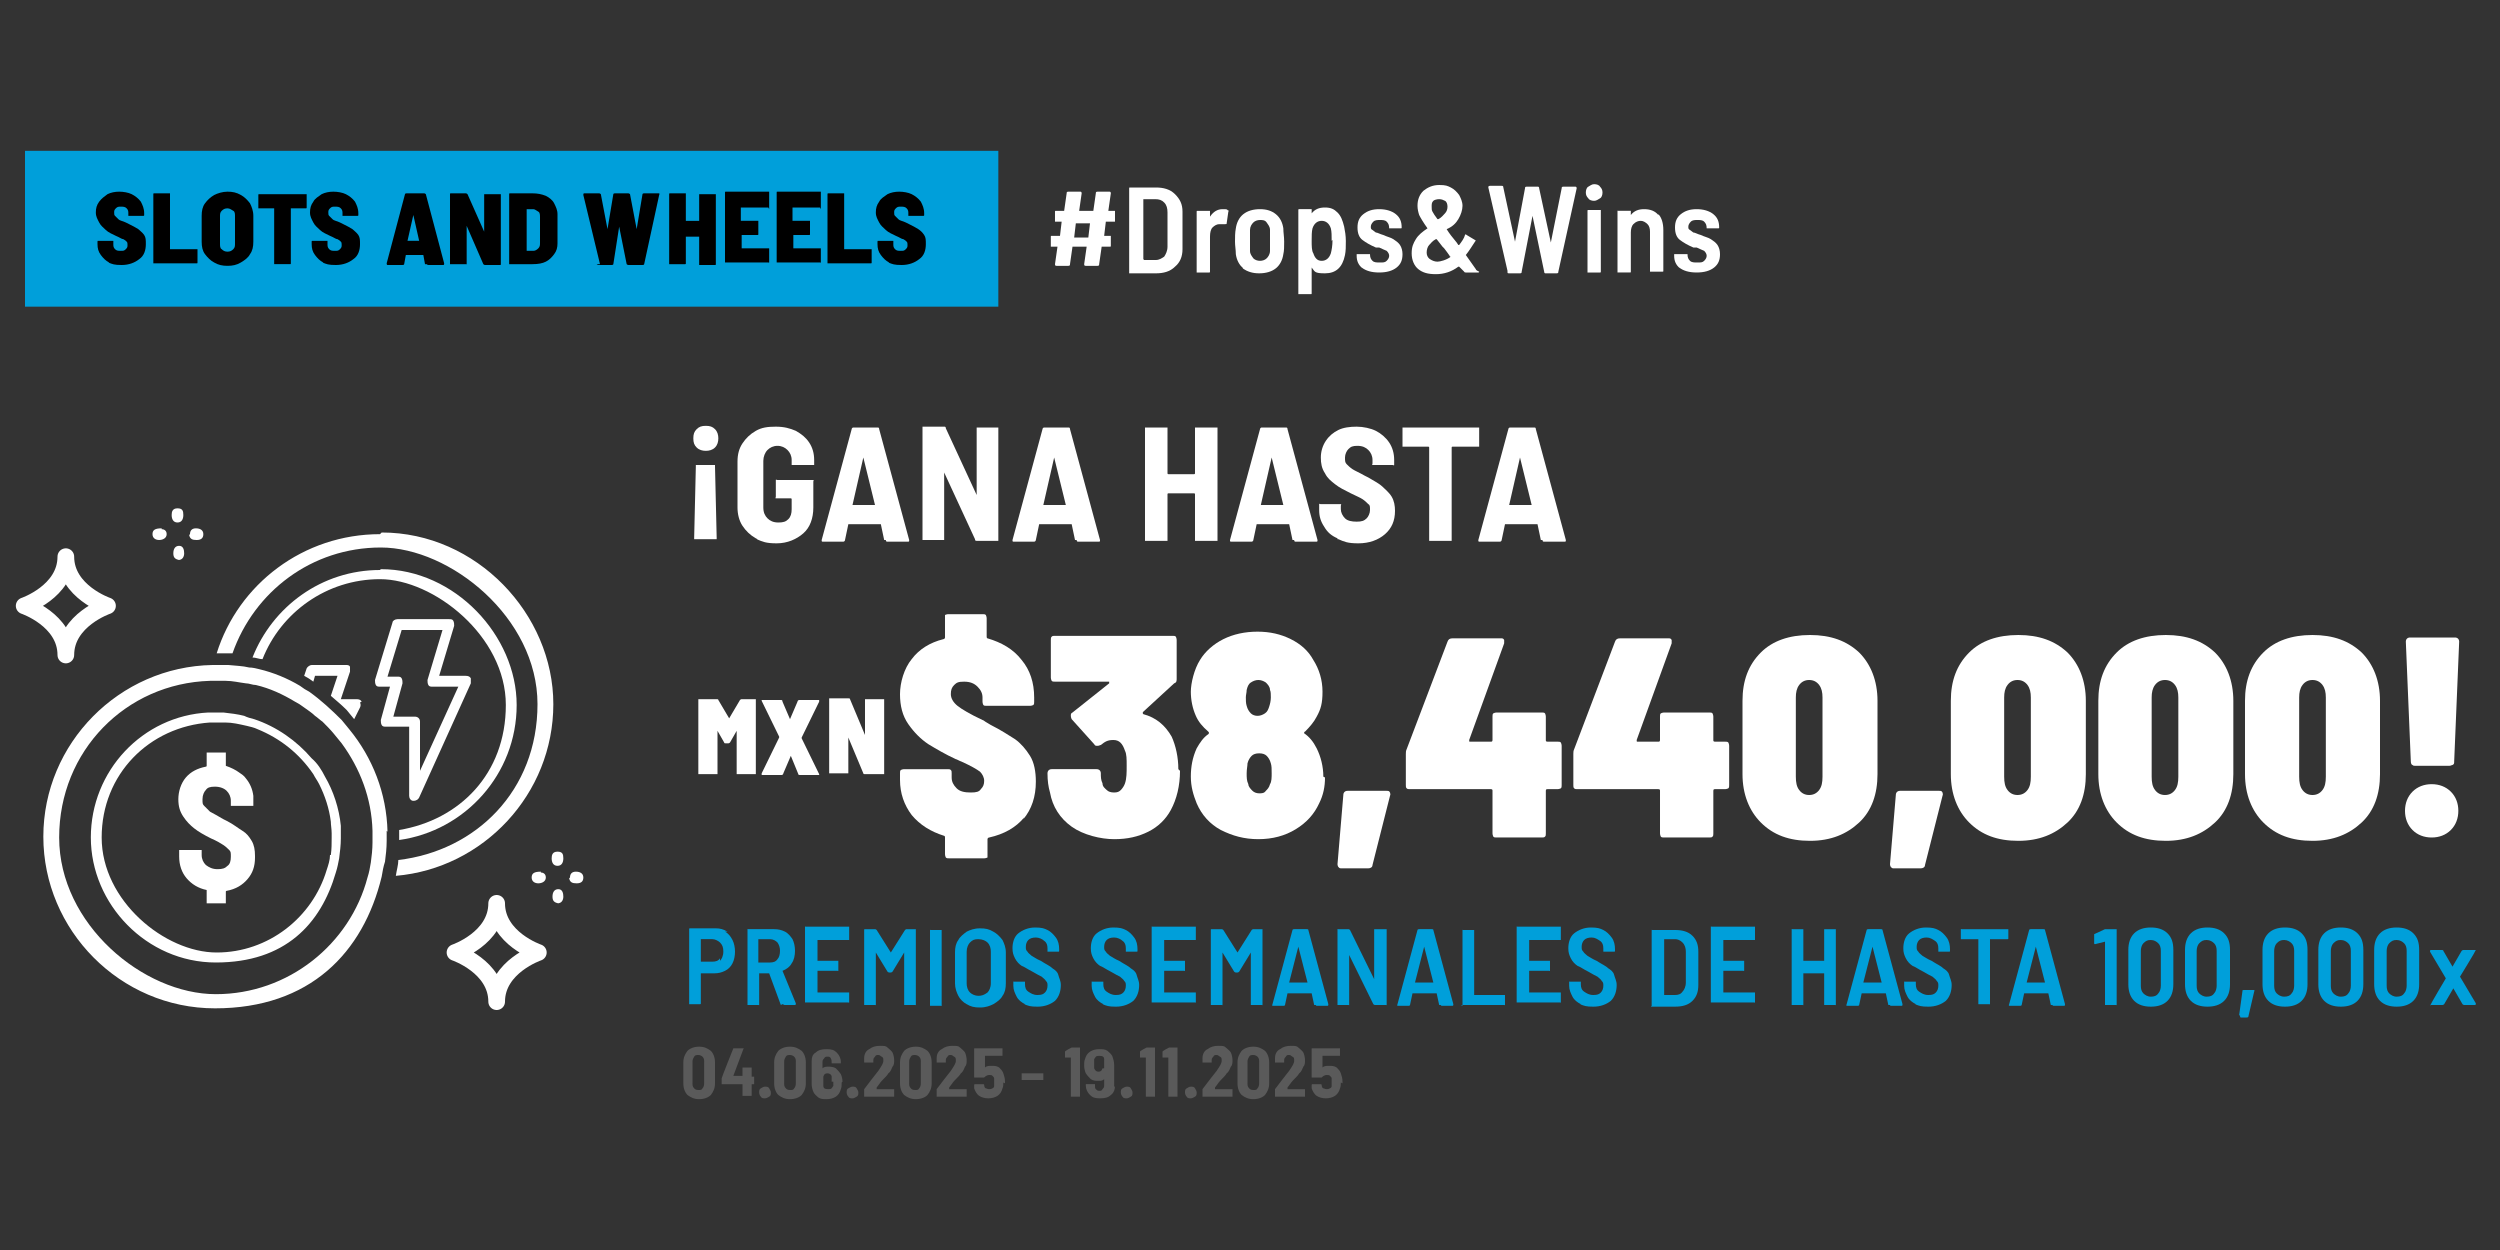 <svg xmlns="http://www.w3.org/2000/svg" id="Layer_1" viewBox="0 0 300 150"><rect x="0" y="0" width="300" height="150" fill="#333333" stroke="none"/><defs><style>      .st0 {        fill: #009fda;      }      .st1 {        fill: #5a5a5a;      }      .st2 {        fill: none;        stroke: #fff;        stroke-linecap: round;        stroke-linejoin: round;        stroke-width: 2px;      }      .st3 {        fill: #fff;      }    </style></defs><rect class="st0" x="3" y="18.1" width="116.8" height="18.7"></rect><g><g><path class="st3" d="M85.8,51.5c.3.3.4.7.4,1.1s-.1.8-.4,1.1-.7.4-1.1.4-.8-.1-1.1-.4-.4-.6-.4-1.1.1-.8.4-1.1.6-.4,1.1-.4.8.1,1.1.4ZM83.7,55.8s.1,0,.2,0h1.7c0,0,.1,0,.2,0,0,0,0,.1,0,.2l.2,8.5c0,0,0,.1,0,.2,0,0-.1,0-.2,0h-2.3c0,0-.1,0-.2,0,0,0,0-.1,0-.2l.2-8.5c0,0,0-.1,0-.2h0Z"></path><path class="st3" d="M90.7,64.6c-.7-.4-1.2-.9-1.6-1.5s-.6-1.4-.6-2.2v-5.5c0-.9.2-1.6.6-2.2.4-.6.9-1.1,1.6-1.5s1.4-.5,2.4-.5,1.7.2,2.4.5c.7.4,1.2.8,1.6,1.4s.6,1.3.6,2.1v.4c0,0,0,.1,0,.2,0,0-.1,0-.2,0h-2.3c0,0-.1,0-.2,0,0,0,0-.1,0-.2v-.4c0-.5-.2-.9-.5-1.2s-.7-.5-1.2-.5-.9.2-1.2.5-.5.8-.5,1.3v5.6c0,.6.2,1,.5,1.3s.7.5,1.3.5.9-.1,1.2-.4.4-.7.4-1.2v-1.2c0,0,0-.1-.1-.1h-1.6c0,0-.1,0-.2,0s0-.1,0-.2v-1.8c0,0,0-.1,0-.2s.1,0,.2,0h4.1c0,0,.1,0,.2,0s0,.1,0,.2v3.1c0,1.3-.4,2.4-1.2,3.1s-1.9,1.2-3.2,1.2-1.7-.2-2.4-.5h.1Z"></path><path class="st3" d="M106.1,64.8l-.4-1.9s0,0-.1,0h-3.7s0,0-.1,0l-.4,1.9c0,.1-.1.2-.2.2h-2.4c-.2,0-.2,0-.2-.2l3.6-13.3c0-.1.1-.2.2-.2h2.9c.1,0,.2,0,.2.2l3.6,13.3h0c0,.2,0,.2-.2.2h-2.4c-.1,0-.2,0-.2-.2h0ZM102.3,60.6h2.7c0,0-1.4-5.7-1.4-5.7h0q0,0,0,0l-1.3,5.7h0q0,0,0,0Z"></path><path class="st3" d="M117.2,51.3s.1,0,.2,0h2.2c0,0,.1,0,.2,0,0,0,0,.1,0,.2v13.2c0,0,0,.1,0,.2,0,0-.1,0-.2,0h-2.4c-.1,0-.2,0-.2-.2l-3.7-8h0c0,0,0,0,0,0v8.1s-.1,0-.2,0h-2.2c0,0-.1,0-.2,0,0,0,0-.1,0-.2v-13.2c0,0,0-.1,0-.2,0,0,.1,0,.2,0h2.4c.1,0,.2,0,.2.2l3.7,8h0c0,0,0,0,0,0v-7.9c0,0,0-.1,0-.2h0Z"></path><path class="st3" d="M129,64.8l-.4-1.9s0,0-.1,0h-3.7s0,0-.1,0l-.4,1.9c0,.1-.1.2-.2.2h-2.4c-.2,0-.2,0-.2-.2l3.6-13.3c0-.1.1-.2.2-.2h2.9c.1,0,.2,0,.2.2l3.6,13.3h0c0,.2,0,.2-.2.2h-2.4c-.1,0-.2,0-.2-.2h0ZM125.2,60.6h2.7c0,0-1.4-5.7-1.4-5.7h0q0,0,0,0l-1.3,5.7h0q0,0,0,0Z"></path><path class="st3" d="M143.4,51.3s.1,0,.2,0h2.3c0,0,.1,0,.2,0,0,0,0,.1,0,.2v13.2c0,0,0,.1,0,.2,0,0-.1,0-.2,0h-2.3c0,0-.1,0-.2,0,0,0,0-.1,0-.2v-5.4c0,0,0-.1-.1-.1h-3.1c0,0-.1,0-.1.1v5.4c0,0,0,.1,0,.2,0,0-.1,0-.2,0h-2.3c0,0-.1,0-.2,0,0,0,0-.1,0-.2v-13.2c0,0,0-.1,0-.2,0,0,.1,0,.2,0h2.3c0,0,.1,0,.2,0,0,0,0,.1,0,.2v5.3c0,0,0,.1.1.1h3.1c0,0,.1,0,.1-.1v-5.3c0,0,0-.1,0-.2Z"></path><path class="st3" d="M155.1,64.8l-.4-1.9s0,0-.1,0h-3.7s0,0-.1,0l-.4,1.9c0,.1-.1.2-.2.2h-2.4c-.2,0-.2,0-.2-.2l3.6-13.3c0-.1.1-.2.2-.2h2.9c.1,0,.2,0,.2.2l3.6,13.3h0c0,.2,0,.2-.2.2h-2.4c-.1,0-.2,0-.2-.2h0ZM151.3,60.6h2.7c0,0-1.4-5.7-1.4-5.7h0q0,0,0,0l-1.3,5.7h0q0,0,0,0Z"></path><path class="st3" d="M160.5,64.6c-.7-.3-1.2-.7-1.6-1.4-.4-.6-.6-1.2-.6-2v-.5c0,0,0-.1,0-.2s.1,0,.2,0h2.2c0,0,.1,0,.2,0s0,.1,0,.2v.4c0,.4.2.8.5,1.1s.8.4,1.4.4.9-.1,1.2-.4c.2-.2.4-.6.4-1s0-.6-.2-.7c-.2-.2-.4-.4-.7-.6-.3-.2-.8-.4-1.4-.7-.8-.4-1.4-.7-1.9-1.1s-.9-.7-1.2-1.3c-.4-.6-.5-1.2-.5-1.9s.2-1.4.6-2c.4-.6.9-1,1.5-1.3.6-.3,1.4-.4,2.2-.4s1.7.2,2.3.5,1.2.8,1.6,1.4c.4.6.6,1.3.6,2.1v.4c0,0,0,.1,0,.2s-.1,0-.2,0h-2.2c0,0-.1,0-.2,0s0-.1,0-.2v-.4c0-.5-.2-.9-.5-1.2s-.7-.5-1.3-.5-.8.1-1.1.4c-.2.2-.4.6-.4,1s0,.6.2.8.4.4.7.6c.3.2.8.4,1.5.8l.4.2c.7.4,1.4.8,1.7,1.1s.8.7,1.1,1.2c.3.5.4,1.1.4,1.7,0,1.2-.4,2.1-1.2,2.8s-1.9,1.1-3.2,1.1-1.7-.2-2.4-.5h-.1Z"></path><path class="st3" d="M177.5,51.3s0,.1,0,.2v1.9c0,0,0,.1,0,.2,0,0-.1,0-.2,0h-3c0,0-.1,0-.1.1v11c0,0,0,.1,0,.2,0,0-.1,0-.2,0h-2.3c0,0-.1,0-.2,0,0,0,0-.1,0-.2v-11c0,0,0-.1-.1-.1h-2.9c0,0-.1,0-.2,0,0,0,0-.1,0-.2v-1.9c0,0,0-.1,0-.2,0,0,.1,0,.2,0h8.8c0,0,.1,0,.2,0h.1Z"></path><path class="st3" d="M184.9,64.8l-.4-1.9s0,0-.1,0h-3.7s0,0-.1,0l-.4,1.9c0,.1-.1.2-.2.2h-2.4c-.2,0-.2,0-.2-.2l3.6-13.3c0-.1.1-.2.2-.2h2.9c.1,0,.2,0,.2.2l3.6,13.3h0c0,.2,0,.2-.2.2h-2.4c-.1,0-.2,0-.2-.2h0ZM181.1,60.6h2.7c0,0-1.4-5.7-1.4-5.7h0q0,0,0,0l-1.3,5.7h0Z"></path></g><g><path class="st0" d="M87,111.8c.4.2.7.6.9,1,.2.4.3.9.3,1.4s-.1,1-.3,1.4c-.2.4-.5.7-.9.9-.4.2-.8.3-1.3.3h-1.6s0,0,0,0v3.6h0c0,.1,0,.1-.1.1h-1.3v-9h0c0-.1,0-.1.1-.1h3.1c.5,0,.9.1,1.4.4h-.1ZM86.4,115.3c.2-.2.4-.6.4-1.1s-.1-.8-.4-1.1c-.2-.2-.6-.4-.9-.4h-1.4s0,0,0,0v2.7s0,0,0,0h1.4c.4,0,.7-.1.9-.4Z"></path><path class="st0" d="M93.7,120.6l-1.4-3.8h-1.2s0,0,0,0v3.7h0c0,.2,0,.1-.1.1h-1.3c0,0,0,0,0-.1v-8.9h0c0-.2,0-.1.1-.1h3.1c.5,0,.9.1,1.3.3.4.2.7.6.9.9.2.4.3.9.3,1.4s-.1,1.1-.4,1.5c-.2.4-.6.7-1.1.9h0c0,0,1.6,3.9,1.6,3.9h0c0,.1,0,.2-.1.2h-1.2c-.1,0-.2,0-.2-.1h-.1ZM91,112.9v2.6s0,0,0,0h1.4c.4,0,.7-.1.9-.4.2-.2.3-.6.3-1s-.1-.7-.3-1c-.2-.2-.5-.4-.9-.4h-1.4s0,0,0,0h0Z"></path><path class="st0" d="M101.9,112.8h-3.8s0,0,0,0v2.5s0,0,0,0h2.5c0,0,0,0,0,.1v1h0c0,.2,0,.1-.1.1h-2.4s0,0,0,0v2.6s0,0,0,0h3.8c0,0,0,0,0,.1v1h0c0,.2,0,.1-.1.1h-5.2c0,0,0,0,0-.1v-8.9h0c0-.2,0-.1.1-.1h5.2c0,0,0,0,0,.1v1h0v.2Z"></path><path class="st0" d="M108.5,111.5h1.4c0,0,0,0,0,.1v8.9h0c0,.2,0,.1-.1.1h-1.3c0,0,0,0,0-.1v-6.2h0l-1.4,2.3c0,0-.1.1-.2.1h-.2c0,0-.1,0-.2-.1l-1.4-2.3h0v6.2h0c0,.2,0,.1-.1.1h-1.3v-9h0c0-.1,0-.1.1-.1h1.2c0,0,.1,0,.2.1l1.7,2.7h0l1.7-2.7c0,0,.1-.1.2-.1h-.3Z"></path><path class="st0" d="M111.6,120.7h0v-9h0c0-.2,0-.1.1-.1h1.3c0,0,0,0,0,.1v8.9h0c0,.2,0,.1-.1.1h-1.3Z"></path><path class="st0" d="M116,120.5c-.4-.2-.8-.6-1-1-.2-.4-.4-.9-.4-1.5v-3.7c0-.6.1-1.1.4-1.5.2-.4.6-.7,1-1,.4-.2.9-.4,1.6-.4s1.1.1,1.6.4c.4.2.8.6,1.1,1,.2.4.4.9.4,1.5v3.7c0,.6-.1,1.1-.4,1.5-.2.4-.6.7-1.1,1-.4.2-.9.4-1.6.4s-1.1-.1-1.6-.4ZM118.5,119.1c.2-.2.4-.6.4-1.1v-3.8c0-.4-.1-.8-.4-1.1-.2-.2-.6-.4-1.1-.4s-.7.1-1,.4c-.2.2-.4.6-.4,1.1v3.8c0,.4.1.8.4,1.1.2.2.6.4,1,.4s.7-.1,1.1-.4Z"></path><path class="st0" d="M123,120.5c-.4-.2-.8-.5-1-.9s-.4-.8-.4-1.3v-.4h0c0-.2,0-.1.1-.1h1.3c0,0,0,0,0,.1v.2c0,.4.1.7.4.9s.6.4,1.1.4.7-.1.9-.3c.2-.2.3-.5.3-.8s0-.4-.2-.6c-.1-.2-.3-.3-.5-.5-.2-.1-.6-.3-1.1-.6-.6-.3-1-.6-1.3-.7-.3-.2-.6-.5-.8-.9-.2-.4-.3-.7-.3-1.2,0-.7.2-1.4.7-1.8s1.2-.7,2-.7,1.1.1,1.5.3.7.5,1,.9.4.9.4,1.4v.2h0c0,.1,0,.1-.1.1h-1.3v-.4c0-.4-.1-.7-.4-.9-.2-.2-.6-.4-1-.4s-.7.1-.9.3c-.2.2-.3.5-.3.8s0,.4.2.6c.1.2.3.3.5.5.2.1.6.4,1.1.6.6.4,1.1.6,1.4.9.3.2.6.4.7.8s.3.7.3,1.2c0,.7-.2,1.4-.7,1.9-.5.4-1.2.7-2.1.7s-1.1-.1-1.6-.3h0Z"></path><path class="st0" d="M132.4,120.5c-.4-.2-.8-.5-1-.9s-.4-.8-.4-1.3v-.4h0c0-.2,0-.1.1-.1h1.3c0,0,0,0,0,.1v.2c0,.4.1.7.4.9s.6.4,1.1.4.7-.1.9-.3c.2-.2.3-.5.3-.8s0-.4-.2-.6c-.1-.2-.3-.3-.5-.5-.2-.1-.6-.3-1.1-.6-.6-.3-1-.6-1.3-.7-.3-.2-.6-.5-.8-.9-.2-.4-.3-.7-.3-1.2,0-.7.2-1.4.7-1.8s1.2-.7,2-.7,1.1.1,1.5.3.7.5,1,.9.4.9.4,1.4v.2h0c0,.1,0,.1-.1.1h-1.3v-.4c0-.4-.1-.7-.4-.9-.2-.2-.6-.4-1-.4s-.7.1-.9.3c-.2.2-.3.5-.3.8s0,.4.2.6c.1.2.3.3.5.5.2.1.6.4,1.1.6.6.4,1.1.6,1.4.9.3.2.6.4.7.8s.3.7.3,1.2c0,.7-.2,1.4-.7,1.9-.5.4-1.2.7-2.1.7s-1.1-.1-1.6-.3h0Z"></path><path class="st0" d="M143.5,112.8h-3.8s0,0,0,0v2.5s0,0,0,0h2.5c0,0,0,0,0,.1v1h0c0,.2,0,.1-.1.1h-2.4s0,0,0,0v2.6s0,0,0,0h3.8c0,0,0,0,0,.1v1h0c0,.2,0,.1-.1.1h-5.2c0,0,0,0,0-.1v-8.9h0c0-.2,0-.1.1-.1h5.2c0,0,0,0,0,.1v1h0v.2Z"></path><path class="st0" d="M150.1,111.5h1.4c0,0,0,0,0,.1v8.9h0c0,.2,0,.1-.1.1h-1.3c0,0,0,0,0-.1v-6.2h0l-1.4,2.3c0,0-.1.1-.2.1h-.2c0,0-.1,0-.2-.1l-1.4-2.3h0v6.2h0c0,.2,0,.1-.1.1h-1.3v-9h0c0-.1,0-.1.1-.1h1.2c0,0,.1,0,.2.1l1.7,2.7h0l1.7-2.7c0,0,.1-.1.2-.1h-.3Z"></path><path class="st0" d="M157.7,120.6l-.3-1.4h-2.9l-.3,1.4c0,0,0,.1-.2.1h-1.2c-.1,0-.2,0-.1-.2l2.4-8.9c0,0,0-.1.2-.1h1.5c.1,0,.2,0,.2.1l2.4,8.9h0c0,.1,0,.2-.1.2h-1.2c-.1,0-.2,0-.2-.1ZM154.8,117.9h2.1l-1.1-4.3h0l-1.1,4.3h0Z"></path><path class="st0" d="M165,111.5h1.4c0,0,0,0,0,.1v8.9h0c0,.2,0,.1-.1.1h-1.3c0,0-.1,0-.2-.1l-2.9-5.9h0v5.9h0c0,.2,0,.1-.1.1h-1.3c0,0,0,0,0-.1v-8.9h0c0-.2,0-.1.1-.1h1.2c0,0,.1,0,.2.1l2.9,5.9h0v-5.9h0c0-.1,0-.1,0-.1Z"></path><path class="st0" d="M172.7,120.6l-.3-1.4h-2.9l-.3,1.4c0,0,0,.1-.2.1h-1.2c-.1,0-.2,0-.1-.2l2.4-8.9c0,0,0-.1.2-.1h1.5c.1,0,.2,0,.2.1l2.4,8.9h0c0,.1,0,.2-.1.2h-1.2c-.1,0-.2,0-.2-.1h0ZM169.9,117.9h2.1l-1.1-4.3h0l-1.1,4.3h0Z"></path><path class="st0" d="M175.5,120.7h0v-9h0c0-.2,0-.1.1-.1h1.3c0,0,0,0,0,.1v7.7s0,0,0,0h3.7c0,0,0,0,0,.1v1h0c0,.2,0,.1-.1.1h-5.2,0Z"></path><path class="st0" d="M187.3,112.8h-3.8s0,0,0,0v2.5s0,0,0,0h2.5c0,0,0,0,0,.1v1h0c0,.2,0,.1-.1.1h-2.4s0,0,0,0v2.6s0,0,0,0h3.8c0,0,0,0,0,.1v1h0c0,.2,0,.1-.1.1h-5.2c0,0,0,0,0-.1v-8.9h0c0-.2,0-.1.1-.1h5.2c0,0,0,0,0,.1v1h0v.2Z"></path><path class="st0" d="M189.7,120.5c-.4-.2-.8-.5-1-.9s-.4-.8-.4-1.3v-.4h0c0-.2,0-.1.1-.1h1.3c0,0,0,0,0,.1v.2c0,.4.1.7.4.9s.6.4,1.1.4.7-.1.9-.3c.2-.2.3-.5.3-.8s0-.4-.2-.6c-.1-.2-.3-.3-.5-.5-.2-.1-.6-.3-1.1-.6-.6-.3-1-.6-1.3-.7-.3-.2-.6-.5-.8-.9-.2-.4-.3-.7-.3-1.2,0-.7.2-1.4.7-1.8.5-.4,1.2-.7,2-.7s1.1.1,1.5.3c.4.2.7.5,1,.9s.4.9.4,1.4v.2h0c0,.1,0,.1-.1.1h-1.3v-.4c0-.4-.1-.7-.4-.9s-.6-.4-1-.4-.7.1-.9.3c-.2.2-.3.5-.3.8s0,.4.2.6c.1.2.3.3.5.5.2.1.6.4,1.1.6.6.4,1.1.6,1.4.9.3.2.6.4.7.8s.3.7.3,1.2c0,.7-.2,1.4-.7,1.9-.5.4-1.2.7-2.1.7s-1.1-.1-1.6-.3h0Z"></path><path class="st0" d="M198.2,120.7h0v-9h0c0-.2,0-.1.1-.1h2.7c.9,0,1.6.2,2.1.7.5.5.7,1.1.7,1.9v4c0,.8-.2,1.4-.7,1.9-.5.5-1.2.7-2.1.7h-2.9ZM199.7,119.4h1.3c.4,0,.7-.1.9-.4.2-.2.4-.6.4-1.1v-3.7c0-.4-.1-.8-.4-1.1s-.6-.4-.9-.4h-1.3s0,0,0,0v6.5s0,0,0,0h0Z"></path><path class="st0" d="M210.6,112.8h-3.8s0,0,0,0v2.5s0,0,0,0h2.5c0,0,0,0,0,.1v1h0c0,.2,0,.1-.1.1h-2.4s0,0,0,0v2.6s0,0,0,0h3.8c0,0,0,0,0,.1v1h0c0,.2,0,.1-.1.1h-5.2c0,0,0,0,0-.1v-8.9h0c0-.2,0-.1.1-.1h5.2c0,0,0,0,0,.1v1h0v.2Z"></path><path class="st0" d="M218.9,111.5h1.4c0,0,0,0,0,.1v8.9h0c0,.2,0,.1-.1.1h-1.3c0,0,0,0,0-.1v-3.7s0,0,0,0h-2.5s0,0,0,0v3.7h0c0,.2,0,.1-.1.1h-1.3c0,0,0,0,0-.1v-8.9h0c0-.2,0-.1.1-.1h1.3c0,0,0,0,0,.1v3.7s0,0,0,0h2.5s0,0,0,0v-3.7h0Z"></path><path class="st0" d="M226.6,120.6l-.3-1.4h-2.9l-.3,1.4c0,0,0,.1-.2.1h-1.2c-.1,0-.2,0-.1-.2l2.4-8.9c0,0,0-.1.2-.1h1.5c.1,0,.2,0,.2.1l2.4,8.9h0c0,.1,0,.2-.1.2h-1.2c-.1,0-.2,0-.2-.1h0ZM223.7,117.9h2.1l-1.1-4.3h0l-1.1,4.3h0Z"></path><path class="st0" d="M229.9,120.5c-.4-.2-.8-.5-1-.9s-.4-.8-.4-1.3v-.4h0c0-.2,0-.1.1-.1h1.3c0,0,0,0,0,.1v.2c0,.4.1.7.4.9s.6.4,1.1.4.7-.1.9-.3c.2-.2.3-.5.3-.8s0-.4-.2-.6c-.1-.2-.3-.3-.5-.5-.2-.1-.6-.3-1.1-.6-.6-.3-1-.6-1.3-.7-.3-.2-.6-.5-.8-.9-.2-.4-.3-.7-.3-1.2,0-.7.2-1.4.7-1.8.5-.4,1.2-.7,2-.7s1.1.1,1.5.3c.4.2.7.5,1,.9s.4.9.4,1.4v.2h0c0,.1,0,.1-.1.1h-1.3v-.4c0-.4-.1-.7-.4-.9s-.6-.4-1-.4-.7.1-.9.3c-.2.2-.3.5-.3.8s0,.4.2.6c.1.2.3.3.5.5.2.1.6.4,1.1.6.6.4,1.1.6,1.4.9.3.2.6.4.7.8s.3.7.3,1.2c0,.7-.2,1.4-.7,1.9-.5.4-1.2.7-2.1.7s-1.1-.1-1.6-.3h0Z"></path><path class="st0" d="M241,111.5h0v1.1h0c0,.1,0,.1-.1.1h-2.1s0,0,0,0v7.7h0c0,.2,0,.1-.1.1h-1.3c0,0,0,0,0-.1v-7.7s0,0,0,0h-2.1c0,0,0,0,0-.1v-1h0c0-.2,0-.1.1-.1h5.8,0Z"></path><path class="st0" d="M246.1,120.6l-.3-1.4h-2.9l-.3,1.4c0,0,0,.1-.2.1h-1.2c-.1,0-.2,0-.1-.2l2.4-8.9c0,0,0-.1.2-.1h1.5c.1,0,.2,0,.2.1l2.4,8.9h0c0,.1,0,.2-.1.2h-1.2c-.1,0-.2,0-.2-.1h0ZM243.3,117.9h2.1l-1.1-4.3h0l-1.1,4.3h0Z"></path><path class="st0" d="M252.6,111.5h1.4c0,0,0,0,0,.1v8.9h0c0,.2,0,.1-.1.1h-1.3c0,0,0,0,0-.1v-7.5h0l-1.2.3h0c0,0-.1,0-.1-.1v-.9c0,0,0-.1,0-.2l1.3-.6h.2-.2Z"></path><path class="st0" d="M256.1,120.1c-.5-.5-.7-1.2-.7-2v-4.1c0-.8.2-1.5.7-2,.5-.5,1.2-.7,2-.7s1.5.2,2,.7c.5.5.7,1.1.7,2v4.1c0,.8-.2,1.5-.7,2-.5.5-1.2.7-2,.7s-1.5-.2-2-.7ZM259,119.2c.2-.2.3-.6.3-.9v-4.2c0-.4-.1-.7-.3-.9-.2-.2-.5-.4-.9-.4s-.6.1-.9.4c-.2.2-.3.6-.3.9v4.2c0,.4.1.7.3.9.2.2.5.4.9.4s.7-.1.9-.4Z"></path><path class="st0" d="M262.9,120.1c-.5-.5-.7-1.2-.7-2v-4.1c0-.8.2-1.5.7-2,.5-.5,1.2-.7,2-.7s1.5.2,2,.7c.5.5.7,1.1.7,2v4.1c0,.8-.2,1.5-.7,2-.5.5-1.2.7-2,.7s-1.5-.2-2-.7ZM265.7,119.2c.2-.2.3-.6.3-.9v-4.2c0-.4-.1-.7-.3-.9-.2-.2-.5-.4-.9-.4s-.6.1-.9.4c-.2.2-.3.6-.3.9v4.2c0,.4.1.7.3.9.2.2.5.4.9.4s.7-.1.9-.4Z"></path><path class="st0" d="M268.7,121.8l.4-2.9c0-.1,0-.1.2-.1h1.1c.1,0,.2,0,.1.2l-.7,3c0,0,0,.1-.2.1h-.7q-.1,0-.1-.2h0Z"></path><path class="st0" d="M272.2,120.1c-.5-.5-.7-1.2-.7-2v-4.1c0-.8.2-1.5.7-2,.5-.5,1.2-.7,2-.7s1.5.2,2,.7c.5.5.7,1.1.7,2v4.1c0,.8-.2,1.5-.7,2-.5.5-1.2.7-2,.7s-1.5-.2-2-.7ZM275,119.2c.2-.2.3-.6.3-.9v-4.2c0-.4-.1-.7-.3-.9-.2-.2-.5-.4-.9-.4s-.6.1-.9.4c-.2.2-.3.6-.3.9v4.2c0,.4.1.7.3.9.2.2.5.4.9.4s.7-.1.9-.4Z"></path><path class="st0" d="M278.9,120.1c-.5-.5-.7-1.2-.7-2v-4.1c0-.8.2-1.5.7-2,.5-.5,1.2-.7,2-.7s1.5.2,2,.7c.5.5.7,1.1.7,2v4.1c0,.8-.2,1.5-.7,2-.5.5-1.2.7-2,.7s-1.5-.2-2-.7ZM281.8,119.2c.2-.2.3-.6.3-.9v-4.2c0-.4-.1-.7-.3-.9-.2-.2-.5-.4-.9-.4s-.6.1-.9.4c-.2.2-.3.6-.3.9v4.2c0,.4.1.7.3.9.2.2.5.4.9.4s.7-.1.9-.4Z"></path><path class="st0" d="M285.6,120.1c-.5-.5-.7-1.2-.7-2v-4.1c0-.8.2-1.5.7-2,.5-.5,1.2-.7,2-.7s1.5.2,2,.7c.5.5.7,1.1.7,2v4.1c0,.8-.2,1.5-.7,2-.5.5-1.2.7-2,.7s-1.5-.2-2-.7ZM288.5,119.2c.2-.2.3-.6.3-.9v-4.2c0-.4-.1-.7-.3-.9-.2-.2-.5-.4-.9-.4s-.6.1-.9.4c-.2.2-.3.6-.3.9v4.2c0,.4.1.7.3.9.2.2.5.4.9.4s.7-.1.9-.4Z"></path><path class="st0" d="M291.6,120.7h0c0-.1,1.9-3.3,1.9-3.3h0c0,0-1.9-3.2-1.9-3.2h0c0-.1,0-.2.1-.2h1.3c.1,0,.2,0,.2.1l1.1,1.9h0l1.1-1.9c0,0,.1-.1.2-.1h1.5c0,.1-1.9,3.2-1.9,3.2h0c0,0,1.9,3.2,1.9,3.2h0c0,.1,0,.2-.1.2h-1.3c0,0-.1,0-.2-.1l-1.1-1.9h0l-1.1,1.9c0,0-.1.1-.2.1h-1.5,0Z"></path></g><g><path class="st1" d="M82.5,131.4c-.3-.3-.5-.8-.5-1.4v-2.5c0-.6.2-1,.5-1.4.3-.3.8-.5,1.4-.5s1,.2,1.4.5c.3.3.5.8.5,1.4v2.5c0,.6-.2,1-.5,1.4-.3.3-.8.5-1.4.5s-1-.2-1.4-.5ZM84.3,130.6c.1-.1.2-.3.2-.6v-2.6c0-.2,0-.4-.2-.6-.1-.1-.3-.2-.5-.2s-.4,0-.5.2-.2.3-.2.6v2.6c0,.2,0,.4.2.6.1.1.2.2.5.2s.4,0,.5-.2Z"></path><path class="st1" d="M90.5,129.2h0v.9h0q0,0,0,0h-.3v1.4h0c0,.1,0,0,0,0h-1.1v-1.4h-2.5c0,0,0,0,0,0v-.7h0c0-.1,1.4-3.6,1.4-3.6,0,0,0,0,.1,0h1.1c0,0,.1,0,0,.1l-1.2,3.2h1.1v-1h0c0-.1,0,0,0,0h1.1v1.1h.4Z"></path><path class="st1" d="M91.3,131.6c-.1-.1-.2-.3-.2-.5s0-.4.2-.5.3-.2.5-.2.4,0,.5.2.2.3.2.5,0,.4-.2.5-.3.2-.5.2-.4,0-.5-.2Z"></path><path class="st1" d="M93.4,131.4c-.3-.3-.5-.8-.5-1.4v-2.5c0-.6.2-1,.5-1.4.3-.3.8-.5,1.4-.5s1,.2,1.4.5c.3.3.5.8.5,1.4v2.5c0,.6-.2,1-.5,1.4-.3.3-.8.5-1.4.5s-1-.2-1.4-.5ZM95.3,130.6c.1-.1.2-.3.2-.6v-2.6c0-.2,0-.4-.2-.6-.1-.1-.3-.2-.5-.2s-.4,0-.5.2-.2.3-.2.6v2.6c0,.2,0,.4.2.6.1.1.2.2.5.2s.4,0,.5-.2Z"></path><path class="st1" d="M101,129.9c0,.3,0,.6-.1.8-.1.4-.3.7-.6.9s-.7.3-1.1.3-.7,0-1-.2c-.2-.2-.5-.4-.6-.7h0c-.1-.2-.2-.6-.2-.9v-2.7c0-.5.1-.9.5-1.1.3-.3.7-.4,1.3-.4s.9.1,1.2.4.5.7.5,1.1v.2h0q0,0,0,0h-1.1c0,0,0,0,0,0h0c0-.3,0-.4-.1-.6s-.2-.2-.4-.2-.3,0-.4.2c-.1.1-.2.2-.2.4v.8h0c.2-.2.5-.2.7-.2s.6,0,.9.2c.2.2.4.4.6.7.1.2.2.6.2.9h0ZM99.8,129.8c0-.2,0-.4,0-.6,0-.2-.2-.4-.5-.4s-.4.1-.5.4c0,.1,0,.3,0,.6v.5c0,.3.2.4.6.4s.4-.1.6-.4v-.5h0Z"></path><path class="st1" d="M101.8,131.6c-.1-.1-.2-.3-.2-.5s0-.4.2-.5.3-.2.5-.2.4,0,.5.2.2.3.2.5,0,.4-.2.5-.3.2-.5.2-.4,0-.5-.2Z"></path><path class="st1" d="M105.2,130.7h2.1v.9h0c0,.1,0,0,0,0h-3.6v-.9h0c.7-.9,1.2-1.6,1.7-2.2.4-.6.6-.9.6-1.2s0-.4-.2-.5-.2-.2-.4-.2-.3,0-.4.2c-.1.1-.2.2-.2.4v.3h0q0,0,0,0h-1.1v-.5c0-.5.2-.9.6-1.1.4-.3.8-.4,1.3-.4s.7,0,.9.2.5.4.6.6.2.6.2.9,0,.6-.2.8c-.1.2-.2.6-.5.8-.1.2-.3.4-.5.6s-.4.4-.6.7l-.3.4h0Z"></path><path class="st1" d="M108.5,131.4c-.3-.3-.5-.8-.5-1.4v-2.5c0-.6.2-1,.5-1.4.3-.3.8-.5,1.4-.5s1,.2,1.4.5c.3.3.5.8.5,1.4v2.5c0,.6-.2,1-.5,1.4-.3.3-.8.5-1.4.5s-1-.2-1.4-.5ZM110.3,130.6c.1-.1.2-.3.2-.6v-2.6c0-.2,0-.4-.2-.6-.1-.1-.3-.2-.5-.2s-.4,0-.5.2-.2.3-.2.6v2.6c0,.2,0,.4.2.6.1.1.2.2.5.2s.4,0,.5-.2Z"></path><path class="st1" d="M113.9,130.7h2.1v.9h0c0,.1,0,0,0,0h-3.6v-.9h0c.7-.9,1.2-1.6,1.7-2.2.4-.6.6-.9.6-1.2s0-.4-.2-.5-.2-.2-.4-.2-.3,0-.4.2c-.1.1-.2.2-.2.4v.3h0q0,0,0,0h-1.1v-.5c0-.5.2-.9.6-1.1.4-.3.8-.4,1.3-.4s.7,0,.9.2.5.4.6.6.2.6.2.9,0,.6-.2.8c-.1.2-.2.6-.5.8-.1.2-.3.4-.5.6s-.4.4-.6.7l-.3.4h0Z"></path><path class="st1" d="M120.4,129.9c0,.2,0,.5-.1.7-.1.4-.3.7-.6.9s-.7.3-1.1.3-.8-.1-1.1-.3-.5-.6-.6-.9c0-.1,0-.2,0-.4h0c0,0,0-.1.1-.1h1c0,0,.1,0,.1.1h0c0,.2.1.4.2.4s.2.1.4.1.2,0,.4-.1.2-.2.2-.3v-.9c0-.1-.1-.2-.2-.3s-.2-.1-.4-.1-.4.1-.6.3c0,0,0,0-.1,0h-1.1c0,0,0,0,0,0v-3.5h0c0-.1,0,0,0,0h3.4v.9h0c0,.1,0,0,0,0h-2.1v1.4h0c.2-.2.5-.2.8-.2s.6,0,.9.2c.2.2.4.4.5.7.1.3.2.6.2,1v.2Z"></path><path class="st1" d="M122.6,129.7h0v-.9h0c0-.1,0,0,0,0h2.6c0,0,0,0,0,0v.8h0q0,0,0,0h-2.6Z"></path><path class="st1" d="M128.5,125.7h1.1v5.9h0c0,.1,0,0,0,0h-1.1c0,0,0,0,0,0v-4.7h-.7c0,.1,0,.1,0,0v-.7h0c0-.1.8-.5.8-.5h.1-.1Z"></path><path class="st1" d="M133.8,130.3c0,.5-.2.9-.5,1.1-.3.3-.7.4-1.3.4s-.9-.1-1.2-.4-.5-.7-.5-1.1v-.2h0c0-.1,0,0,0,0h1.1v.2c0,.2,0,.3.1.4s.2.2.4.2.3,0,.4-.2c.1-.1.2-.2.2-.4v-.8h0c-.2.2-.4.2-.7.2s-.6,0-.9-.2c-.2-.2-.4-.4-.6-.7-.1-.2-.2-.6-.2-.9s0-.6.1-.8c.1-.4.3-.7.6-.9.3-.2.7-.3,1.1-.3s.7,0,1,.2c.2.2.5.4.6.7h0c.1.3.2.6.2,1v2.7h0ZM132.5,128.2c0-.1,0-.3,0-.6v-.5c0-.3-.2-.4-.6-.4s-.4.1-.6.4v.5c0,.2,0,.4,0,.6.1.2.2.4.5.4s.4-.1.5-.4h0Z"></path><path class="st1" d="M134.7,131.6c-.1-.1-.2-.3-.2-.5s0-.4.2-.5.3-.2.5-.2.4,0,.5.2.2.3.2.5,0,.4-.2.5-.3.2-.5.2-.4,0-.5-.2Z"></path><path class="st1" d="M137.5,125.7h1.1v5.9h0c0,.1,0,0,0,0h-1.1c0,0,0,0,0,0v-4.7h-.7c0,.1,0,.1,0,0v-.7h0c0-.1.8-.5.8-.5h.1-.1Z"></path><path class="st1" d="M140.2,125.7h1.1v5.9h0c0,.1,0,0,0,0h-1.1c0,0,0,0,0,0v-4.7h-.7c0,.1,0,.1,0,0v-.7h0c0-.1.8-.5.8-.5h.1-.1Z"></path><path class="st1" d="M142.4,131.6c-.1-.1-.2-.3-.2-.5s0-.4.2-.5.3-.2.5-.2.4,0,.5.2.2.3.2.5,0,.4-.2.5-.3.2-.5.2-.4,0-.5-.2Z"></path><path class="st1" d="M145.8,130.7h2.1v.9h0c0,.1,0,0,0,0h-3.6v-.9h0c.7-.9,1.2-1.6,1.7-2.2.4-.6.6-.9.6-1.2s0-.4-.2-.5-.2-.2-.4-.2-.3,0-.4.2c-.1.1-.2.2-.2.4v.3h0q0,0,0,0h-1.1v-.5c0-.5.2-.9.6-1.1.4-.3.8-.4,1.3-.4s.7,0,.9.2.5.4.6.6.2.6.2.9,0,.6-.2.8c-.1.2-.2.6-.5.8-.1.2-.3.4-.5.6s-.4.4-.6.7l-.3.4h0Z"></path><path class="st1" d="M149,131.4c-.3-.3-.5-.8-.5-1.4v-2.5c0-.6.2-1,.5-1.4.3-.3.8-.5,1.4-.5s1,.2,1.4.5c.3.3.5.8.5,1.4v2.5c0,.6-.2,1-.5,1.4-.3.3-.8.5-1.4.5s-1-.2-1.4-.5ZM150.9,130.6c.1-.1.2-.3.2-.6v-2.6c0-.2,0-.4-.2-.6-.1-.1-.3-.2-.5-.2s-.4,0-.5.2-.2.3-.2.6v2.6c0,.2,0,.4.2.6.1.1.2.2.5.2s.4,0,.5-.2Z"></path><path class="st1" d="M154.5,130.7h2.1v.9h0c0,.1,0,0,0,0h-3.6v-.9h0c.7-.9,1.2-1.6,1.7-2.2.4-.6.6-.9.6-1.2s0-.4-.2-.5-.2-.2-.4-.2-.3,0-.4.2c-.1.1-.2.2-.2.4v.3h0q0,0,0,0h-1.1v-.5c0-.5.2-.9.6-1.1.4-.3.8-.4,1.3-.4s.7,0,.9.2.5.4.6.6.2.6.2.9,0,.6-.2.8c-.1.2-.2.6-.5.8-.1.2-.3.4-.5.6s-.4.4-.6.7l-.3.4h0Z"></path><path class="st1" d="M160.9,129.9c0,.2,0,.5-.1.7-.1.4-.3.7-.6.9s-.7.3-1.1.3-.8-.1-1.1-.3-.5-.6-.6-.9c0-.1,0-.2,0-.4h0c0,0,0-.1.1-.1h1c0,0,.1,0,.1.1h0c0,.2.1.4.2.4s.2.1.4.1.2,0,.4-.1.2-.2.2-.3v-.9c0-.1-.1-.2-.2-.3s-.2-.1-.4-.1-.4.1-.6.3c0,0,0,0-.1,0h-1.1c0,0,0,0,0,0v-3.5h0c0-.1,0,0,0,0h3.4v.9h0c0,.1,0,0,0,0h-2.1v1.4h0c.2-.2.5-.2.8-.2s.6,0,.9.2c.2.2.4.4.5.7.1.3.2.6.2,1v.2Z"></path></g><g><path class="st3" d="M88.5,83.9h2.1c0,0,.1,0,.1,0,0,0,0,0,0,.1v8.8c0,0,0,.1,0,.1,0,0,0,0-.1,0h-2.1c0,0-.1,0-.1,0,0,0,0,0,0-.1v-5.1s0,0,0,0c0,0,0,0,0,0l-.8,1.4c0,0-.1.1-.2.1h-.3c-.1,0-.2,0-.2-.1l-.8-1.4s0,0,0,0c0,0,0,0,0,0v5.1c0,0,0,.1,0,.1,0,0,0,0-.1,0h-2.1c0,0-.1,0-.1,0,0,0,0,0,0-.1v-8.8c0,0,0-.1,0-.1,0,0,0,0,.1,0h2.1c.1,0,.2,0,.2.1l1.3,2.2s0,0,0,0,0,0,0,0l1.3-2.2c0,0,.1-.1.2-.1Z"></path><path class="st3" d="M91.4,93s0-.1,0-.2l2.1-4.3s0,0,0-.1l-2.1-4.3c0,0,0,0,0,0,0,0,0,0,0-.1,0,0,0,0,.1,0h2.2c.1,0,.2,0,.2.2l.9,2.1s0,0,0,0,0,0,0,0l.9-2.1c0-.1.1-.2.2-.2h2.2c0,0,.1,0,.2,0,0,0,0,.1,0,.2l-2.1,4.3s0,0,0,.1l2.1,4.3c0,0,0,0,0,0,0,0,0,0,0,.1,0,0,0,0-.1,0h-2.2c-.1,0-.2,0-.2-.1l-.9-2.2s0,0,0,0,0,0,0,0l-.9,2.1c0,.1-.1.2-.2.2h-2.2c0,0-.1,0-.2,0Z"></path><path class="st3" d="M103.8,83.9s0,0,.1,0h2.1c0,0,.1,0,.1,0,0,0,0,0,0,.1v8.8c0,0,0,.1,0,.1,0,0,0,0-.1,0h-2.2c-.1,0-.2,0-.2-.1l-1.8-4.3s0,0,0,0,0,0,0,0v4.2c0,0,0,.1,0,.1,0,0,0,0-.1,0h-2.1c0,0-.1,0-.1,0,0,0,0,0,0-.1v-8.8c0,0,0-.1,0-.1,0,0,0,0,.1,0h2.2c.1,0,.2,0,.2.1l1.8,4.3s0,0,0,0c0,0,0,0,0,0v-4.2c0,0,0-.1,0-.1Z"></path><path class="st3" d="M122.9,98.1c-1,1.2-2.4,2-4.2,2.4-.1,0-.2.1-.2.2v1.8c0,.2,0,.3,0,.4,0,0-.2.1-.4.1h-4.2c-.2,0-.3,0-.4-.1,0,0-.1-.2-.1-.4v-2c0,0,0-.2-.1-.2-1.6-.5-2.9-1.3-3.9-2.5-.9-1.2-1.4-2.6-1.4-4.2v-.8c0-.2,0-.3.1-.4,0,0,.2-.1.4-.1h5.2c.2,0,.3,0,.4.1s.1.2.1.4v.5c0,.5.2.9.6,1.3.4.4,1,.5,1.7.5s1-.1,1.2-.4c.3-.3.4-.6.4-1s-.2-.8-.5-1.1c-.4-.3-1.1-.7-2.2-1.2-.3-.1-.6-.3-.7-.3-1.3-.6-2.3-1.2-3.3-1.8-.9-.6-1.7-1.4-2.4-2.4-.7-1-1-2.2-1-3.6s.5-3.1,1.4-4.2c.9-1.2,2.2-2,3.8-2.4.1,0,.2-.1.2-.2v-2.3c0-.2,0-.3,0-.4,0,0,.2-.1.4-.1h4.1c.2,0,.3,0,.4.1,0,0,.1.2.1.4v2.2c0,0,0,.2.1.2,1.7.5,3.1,1.3,4.1,2.6,1,1.2,1.5,2.7,1.5,4.5v.5c0,.2,0,.3-.1.4,0,0-.2.1-.4.1h-5.2c-.2,0-.3,0-.4-.1,0,0-.1-.2-.1-.4v-.5c0-.5-.2-.9-.6-1.3-.4-.4-.9-.6-1.6-.6s-.9.1-1.2.4c-.3.3-.4.6-.4,1.1s.3,1,.8,1.4c.5.4,1.5,1,3,1.7.1,0,.3.2.5.3.2.1.3.2.5.3,1.2.6,2.1,1.2,2.9,1.7.7.5,1.3,1.2,1.8,2,.5.8.7,1.9.7,3.1,0,1.8-.5,3.3-1.5,4.5Z"></path><path class="st3" d="M141.6,92.5c0,1.8-.4,3.4-1.1,4.7-.6,1.1-1.5,2-2.7,2.6-1.2.6-2.5.9-4.1.9s-3.7-.5-5.1-1.5-2.3-2.4-2.6-4.1c-.2-.7-.3-1.4-.3-2.3,0-.3.2-.5.5-.5h5.4c.3,0,.5.2.5.5,0,.4,0,.8.2,1.2,0,.4.3.6.5.8.2.2.5.3.9.3s.6-.1.8-.3c.2-.2.4-.5.5-.8.2-.6.2-1.3.2-2.1s0-1.4-.2-1.8c-.3-.9-.7-1.3-1.4-1.3s-1,.2-1.5.6c-.1,0-.2.1-.4.1s-.3,0-.4-.2l-2.7-3c0,0-.1-.2-.1-.4s0-.3.2-.4l4.4-3.5c0,0,0-.1,0-.2,0,0,0,0-.2,0h-6.3c-.2,0-.3,0-.4-.1,0,0-.1-.2-.1-.4v-4.5c0-.2,0-.3.1-.4s.2-.1.4-.1h14.1c.2,0,.3,0,.4.1,0,0,.1.2.1.4v4.6c0,.3,0,.5-.3.6l-3.7,3.4c-.1.1-.1.2,0,.3,1.5.4,2.6,1.3,3.4,2.7.5,1.1.8,2.5.8,3.9Z"></path><path class="st3" d="M159,93.3c0,1.1-.2,2.1-.7,3.1-.6,1.3-1.5,2.3-2.8,3.1-1.3.8-2.8,1.2-4.5,1.2s-3.1-.4-4.5-1.1c-1.3-.7-2.3-1.8-2.9-3.2-.4-1-.7-2-.7-3.2s.2-2.3.7-3.4c.4-.7.8-1.3,1.4-1.7.1-.1.1-.2,0-.3-.7-.6-1.2-1.2-1.5-1.9-.4-.9-.6-1.9-.6-2.9s.4-2.7,1.1-3.8c.6-1,1.6-1.9,2.8-2.5,1.2-.6,2.6-.9,4.1-.9s2.8.3,4,.9c1.2.6,2.1,1.4,2.7,2.5.7,1.1,1.1,2.4,1.1,3.8s-.2,2.1-.7,3c-.3.6-.8,1.2-1.4,1.8,0,0-.1,0-.1.1s0,0,0,.1c.6.4,1.1,1,1.5,1.8.5,1,.8,2.2.8,3.4ZM149.5,83.6c0,.4,0,.8.1,1.1.1.4.3.7.5.9s.5.3.8.3.6-.1.9-.3.4-.5.5-.8c.1-.3.2-.7.2-1.1s0-.7-.1-.9c0-.4-.3-.7-.5-.9-.3-.2-.6-.3-.9-.3s-.6.1-.9.3c-.3.2-.4.5-.5.9,0,.3-.1.6-.1.9ZM152.6,92.8c0-.5,0-.9-.1-1.2-.1-.4-.3-.7-.5-.9-.2-.2-.5-.3-.9-.3s-.7.1-.9.3c-.2.2-.4.5-.5.9,0,.3-.1.7-.1,1.2s0,.9.2,1.3c0,.3.3.6.5.8.2.2.5.3.8.3s.6,0,.8-.3c.2-.2.4-.4.5-.8.2-.3.2-.8.2-1.4Z"></path><path class="st3" d="M160.6,104.1c0-.1-.1-.2-.1-.4l.7-8.3c0-.3.2-.5.5-.5h4.7c.2,0,.3,0,.4.2,0,.1.1.2,0,.4l-2.1,8.3c0,.3-.3.4-.5.4h-3.2c-.2,0-.3,0-.4-.2Z"></path><path class="st3" d="M187.3,89.1c0,0,.1.2.1.4v4.7c0,.2,0,.3-.1.4,0,0-.2.1-.4.1h-1.2c-.1,0-.2,0-.2.2v5.1c0,.2,0,.3-.1.4s-.2.1-.4.1h-5.4c-.2,0-.3,0-.4-.1,0,0-.1-.2-.1-.4v-5.1c0-.1,0-.2-.2-.2h-9.7c-.2,0-.3,0-.4-.1s-.1-.2-.1-.4v-3.7c0-.2,0-.4.1-.6l4.9-12.9c.1-.3.3-.4.6-.4h5.8c.2,0,.3,0,.4.2,0,.1,0,.2,0,.4l-4.2,11.6c0,.2,0,.2.1.2h2.5c.1,0,.2,0,.2-.2v-2.8c0-.2,0-.3.1-.4,0,0,.2-.1.4-.1h5.4c.2,0,.3,0,.4.1,0,0,.1.2.1.4v2.8c0,.1,0,.2.2.2h1.2c.2,0,.3,0,.4.1Z"></path><path class="st3" d="M207.4,89.1c0,0,.1.2.1.4v4.7c0,.2,0,.3-.1.4,0,0-.2.1-.4.1h-1.2c-.1,0-.2,0-.2.2v5.1c0,.2,0,.3-.1.4s-.2.1-.4.1h-5.4c-.2,0-.3,0-.4-.1,0,0-.1-.2-.1-.4v-5.1c0-.1,0-.2-.2-.2h-9.7c-.2,0-.3,0-.4-.1s-.1-.2-.1-.4v-3.7c0-.2,0-.4.1-.6l4.9-12.9c.1-.3.3-.4.6-.4h5.8c.2,0,.3,0,.4.2,0,.1,0,.2,0,.4l-4.2,11.6c0,.2,0,.2.1.2h2.5c.1,0,.2,0,.2-.2v-2.8c0-.2,0-.3.1-.4,0,0,.2-.1.4-.1h5.4c.2,0,.3,0,.4.1,0,0,.1.2.1.4v2.8c0,.1,0,.2.2.2h1.2c.2,0,.3,0,.4.1Z"></path><path class="st3" d="M211.3,98.7c-1.4-1.4-2.2-3.4-2.2-5.8v-8.8c0-2.4.7-4.3,2.2-5.8,1.4-1.4,3.4-2.1,5.9-2.1s4.4.7,5.9,2.1c1.4,1.4,2.2,3.4,2.2,5.8v8.8c0,2.4-.7,4.4-2.2,5.8s-3.4,2.2-5.9,2.2-4.4-.7-5.9-2.2ZM218.3,94.8c.3-.4.4-.9.4-1.6v-9.5c0-.6-.1-1.1-.4-1.5-.3-.4-.7-.6-1.2-.6s-.9.2-1.2.6c-.3.4-.4.9-.4,1.5v9.5c0,.7.1,1.2.4,1.6.3.4.7.6,1.2.6s.9-.2,1.2-.6Z"></path><path class="st3" d="M226.9,104.1c0-.1-.1-.2-.1-.4l.7-8.3c0-.3.2-.5.5-.5h4.7c.2,0,.3,0,.4.2,0,.1.1.2,0,.4l-2.1,8.3c0,.3-.3.4-.5.4h-3.2c-.2,0-.3,0-.4-.2Z"></path><path class="st3" d="M236.3,98.7c-1.4-1.4-2.2-3.4-2.2-5.8v-8.8c0-2.4.7-4.3,2.2-5.8,1.4-1.4,3.4-2.1,5.9-2.1s4.4.7,5.9,2.1c1.4,1.4,2.2,3.4,2.2,5.8v8.8c0,2.4-.7,4.4-2.2,5.8s-3.4,2.2-5.9,2.2-4.4-.7-5.9-2.2ZM243.3,94.8c.3-.4.4-.9.4-1.6v-9.5c0-.6-.1-1.1-.4-1.5-.3-.4-.7-.6-1.2-.6s-.9.2-1.2.6c-.3.4-.4.9-.4,1.5v9.5c0,.7.1,1.2.4,1.6.3.4.7.6,1.2.6s.9-.2,1.2-.6Z"></path><path class="st3" d="M254,98.7c-1.4-1.4-2.2-3.4-2.2-5.8v-8.8c0-2.4.7-4.3,2.2-5.8,1.4-1.4,3.4-2.1,5.9-2.1s4.4.7,5.9,2.1c1.4,1.4,2.2,3.4,2.2,5.8v8.8c0,2.4-.7,4.4-2.2,5.8s-3.4,2.2-5.9,2.2-4.4-.7-5.9-2.2ZM261,94.8c.3-.4.4-.9.4-1.6v-9.5c0-.6-.1-1.1-.4-1.5-.3-.4-.7-.6-1.2-.6s-.9.2-1.2.6c-.3.4-.4.9-.4,1.5v9.5c0,.7.1,1.2.4,1.6.3.4.7.6,1.2.6s.9-.2,1.2-.6Z"></path><path class="st3" d="M271.6,98.7c-1.4-1.4-2.2-3.4-2.2-5.8v-8.8c0-2.4.7-4.3,2.2-5.8,1.4-1.4,3.4-2.1,5.9-2.1s4.4.7,5.9,2.1c1.4,1.4,2.2,3.4,2.2,5.8v8.8c0,2.4-.7,4.4-2.2,5.8s-3.4,2.2-5.9,2.2-4.4-.7-5.9-2.2ZM278.7,94.8c.3-.4.4-.9.4-1.6v-9.5c0-.6-.1-1.1-.4-1.5-.3-.4-.7-.6-1.2-.6s-.9.2-1.2.6c-.3.4-.4.9-.4,1.5v9.5c0,.7.1,1.2.4,1.6.3.4.7.6,1.2.6s.9-.2,1.2-.6Z"></path><path class="st3" d="M289.5,99.6c-.6-.6-.9-1.4-.9-2.3s.3-1.7.9-2.3c.6-.6,1.4-.9,2.3-.9s1.7.3,2.3.9c.6.6.9,1.4.9,2.3s-.3,1.7-.9,2.3-1.4.9-2.3.9-1.7-.3-2.3-.9ZM289.5,91.8c-.1,0-.2-.2-.2-.4l-.6-14.4c0-.3.2-.5.5-.5h5.4c.3,0,.5.2.5.5l-.6,14.4c0,.2,0,.3-.2.4-.1,0-.2.1-.4.1h-4c-.2,0-.3,0-.4-.1Z"></path></g></g><g><path class="st3" d="M133.8,26.6h-1.1s0,0,0,0l-.2,1.7h0c0,0,.7,0,.7,0h.1v1.2h0c0,.1,0,.1-.1.1h-1s0,0,0,0l-.3,2.1c0,.1,0,.2-.2.2h-1.4c-.1,0-.2,0-.2-.2l.3-2.1h0c0,0-1.7,0-1.7,0,0,0,0,0,0,0l-.3,2.1c0,.1,0,.2-.2.2h-1.4c-.1,0-.2,0-.2-.2l.3-2.1h0c0,0-.7,0-.7,0h-.1c0,0,0,0,0-.1v-1.1h0c0-.1,0-.1.1-.1h1s0,0,0,0l.2-1.7h0c0,0-.7,0-.7,0h-.1v-1.2h0c0-.1,0-.1.1-.1h1s0,0,0,0l.3-2.1c0-.1,0-.2.2-.2h1.4c.1,0,.2,0,.2.2l-.3,2.1h0c0,0,1.7,0,1.7,0,0,0,0,0,0,0l.3-2.1c0-.1,0-.2.2-.2h1.4c.1,0,.2,0,.2.2l-.3,2.1h0c0,0,.7,0,.7,0h.1v1.2s0,0,0,.1h0ZM130.6,28.5l.2-1.7h0c0,0-1.7,0-1.7,0,0,0,0,0,0,0l-.2,1.7h0c0,0,1.7,0,1.7,0,0,0,0,0,0,0Z"></path><path class="st3" d="M135.5,32.7h0v-10.1h0c0-.1,0-.1.1-.1h3.1c.9,0,1.7.2,2.3.8.6.6.9,1.2.9,2.1v4.5c0,.9-.3,1.6-.9,2.1-.6.6-1.4.8-2.3.8h-3.2ZM137.3,31.2h1.4c.4,0,.7-.2,1-.4.2-.3.4-.7.4-1.2v-4.1c0-.5-.1-.9-.4-1.2s-.6-.4-1.1-.4h-1.4s0,0,0,0v7.2s0,0,0,0Z"></path><path class="st3" d="M147.4,25.2c0,0,.1.1,0,.2l-.2,1.4c0,.1,0,.1-.2.1s-.2,0-.4,0h-.3c-.3,0-.6.2-.8.4-.2.2-.3.6-.3,1.1v4.2h0c0,.1,0,.1-.1.1h-1.5v-7.3h0c0-.1,0-.1.1-.1h1.5v.7h0c.4-.6.9-.9,1.5-.9s.5,0,.7.2h0Z"></path><path class="st3" d="M149.2,32.2c-.5-.4-.8-1-.9-1.7,0-.5-.1-1-.1-1.5s0-1.1.1-1.6c.1-.7.4-1.3.9-1.7.5-.4,1.2-.6,2-.6s1.4.2,1.9.6.8,1,.9,1.7c0,.5.1,1,.1,1.6s0,1.1-.1,1.5c-.1.7-.4,1.3-.9,1.7-.5.4-1.2.6-2,.6s-1.4-.2-2-.6h0ZM152,31c.2-.2.4-.5.4-.9v-2.5c0-.4-.2-.6-.4-.9s-.5-.3-.8-.3-.6.1-.8.3-.4.5-.4.9v2.5c0,.4.2.6.4.9.2.2.5.3.8.3s.6-.1.8-.3Z"></path><path class="st3" d="M161.5,29c0,.6,0,1.1-.1,1.6-.3,1.5-1.1,2.2-2.4,2.2s-1.2-.2-1.6-.7h0v3.1h0c0,.1,0,.1-.1.1h-1.5v-10.1h0c0-.1,0-.1.1-.1h1.5v.5h0c.4-.5.9-.7,1.6-.7s1.1.2,1.5.6c.4.4.6.9.8,1.7.1.5.2,1.1.2,1.7h0ZM159.8,28.9c0-.6,0-1.1-.1-1.5-.2-.6-.6-.9-1.1-.9s-.9.3-1.1.9c-.1.4-.1.9-.1,1.5s0,1.2.2,1.5c.2.6.5.9,1,.9s.9-.3,1.1-.9c.1-.4.2-.9.2-1.6h0Z"></path><path class="st3" d="M163.5,32.2c-.5-.4-.7-.9-.7-1.5h0v-.2h1.6c0,.4.1.6.3.8.2.2.5.2.9.2s.6,0,.8-.2c.2-.2.3-.4.3-.6s-.1-.4-.3-.6c-.2-.1-.5-.2-.9-.4h-.4c-.7-.3-1.2-.6-1.6-.9-.4-.3-.6-.8-.6-1.5s.2-1.2.7-1.6,1.1-.6,1.9-.6,1.5.2,2,.6c.5.4.7.9.7,1.6h0c0,.1,0,.1-.1.1h-1.4c0-.4-.1-.6-.3-.8s-.5-.2-.8-.2-.6,0-.8.2-.3.4-.3.6,0,.3.2.4c.1.1.3.2.4.3.2,0,.5.2.9.3.4.2.9.3,1.2.5s.6.4.8.7.3.7.3,1.1c0,.7-.2,1.2-.7,1.6-.5.4-1.2.6-2.1.6s-1.6-.2-2.1-.6h0Z"></path><path class="st3" d="M177.5,32.6c0,0,0,.1-.1.1h-1.5c0,0-.2,0-.2-.1l-.6-.6h-.1c-.8.6-1.7.9-2.7.9s-1.6-.2-2.1-.6-.8-1.1-.8-1.9.2-1.2.5-1.7.8-.9,1.4-1.3h0c-.5-.7-.8-1.2-1-1.6-.1-.3-.2-.7-.2-1.1,0-.7.2-1.3.7-1.8.5-.4,1.1-.7,1.9-.7s1,.1,1.4.3c.4.2.7.5,1,.9.2.4.4.8.4,1.3s-.2,1.1-.5,1.6-.7.9-1.4,1.2h0c.3.5.7,1,1.2,1.6l.2.3h.1c.3-.4.6-.8.7-1.2,0-.1.1-.1.2,0l1,.6c.1,0,.1.1,0,.2-.4.6-.7,1.1-1.1,1.6h0c0,0,1.2,1.7,1.2,1.7h0c0,.1.2.2.2.2ZM174,30.8h0c0-.1-.7-1-.7-1l-.2-.2-.7-.9h-.1c-.4.2-.6.5-.8.7-.2.2-.3.6-.3.9s.1.6.4.8.6.3.9.3,1.1-.2,1.6-.6h0ZM172,24.1c-.2.2-.2.4-.2.7s0,.4.1.6c.1.2.3.5.6.9h.1c.4-.2.6-.5.8-.7s.3-.5.3-.8-.1-.6-.3-.7-.4-.2-.7-.2-.6.1-.7.2h0Z"></path><path class="st3" d="M180.9,32.5l-2.3-10h0c0-.1,0-.2.2-.2h1.4c.1,0,.2,0,.2.2l1.4,6.5h0l1.2-6.4c0-.1,0-.2.2-.2h1.3c.1,0,.2,0,.2.2l1.4,6.5h0l1.3-6.5c0-.1,0-.2.2-.2h1.4c.1,0,.2,0,.2.2l-2.2,10c0,.1,0,.2-.2.2h-1.3c-.1,0-.2,0-.2-.2l-1.4-6.7h0l-1.3,6.7c0,.1,0,.2-.2.2h-1.3c-.1,0-.2,0-.2-.1h0Z"></path><path class="st3" d="M190.6,23.8c-.2-.2-.3-.4-.3-.7s.1-.6.3-.7.4-.3.7-.3.6.1.7.3c.2.2.3.4.3.7s-.1.6-.3.7-.4.3-.7.3-.6-.1-.7-.3ZM190.5,32.7h0v-7.4h0c0-.1,0-.1.1-.1h1.5v7.4h0c0,.1,0,.1-.1.1h-1.5Z"></path><path class="st3" d="M199,25.7c.4.4.6,1.1.6,1.9v4.9h0c0,.1,0,.1-.1.1h-1.5c0,0,0,0,0-.1v-4.7c0-.4-.1-.7-.3-.9-.2-.2-.5-.4-.8-.4s-.6.1-.9.4c-.2.2-.3.6-.3,1v4.7h0c0,.1,0,.1-.1.1h-1.5c0,0,0,0,0-.1v-7.2h0c0-.2,0-.1.1-.1h1.5v.5h0c.4-.5.9-.7,1.6-.7s1.3.2,1.7.7h0Z"></path><path class="st3" d="M201.6,32.2c-.5-.4-.7-.9-.7-1.5h0v-.2h1.6c0,.4.1.6.3.8.2.2.5.2.9.2s.6,0,.8-.2c.2-.2.3-.4.3-.6s-.1-.4-.3-.6c-.2-.1-.5-.2-.9-.4h-.4c-.7-.3-1.2-.6-1.6-.9-.4-.3-.6-.8-.6-1.5s.2-1.2.7-1.6,1.1-.6,1.9-.6,1.5.2,2,.6c.5.4.7.9.7,1.6h0c0,.1,0,.1-.1.1h-1.4c0-.4-.1-.6-.3-.8s-.5-.2-.8-.2-.6,0-.8.2-.3.4-.3.6,0,.3.2.4c.1.1.3.2.4.3.2,0,.5.2.9.3.4.2.9.3,1.2.5s.6.4.8.7.3.7.3,1.1c0,.7-.2,1.2-.7,1.6-.5.4-1.2.6-2.1.6s-1.6-.2-2.1-.6h0Z"></path></g><g><path d="M13.1,31.5c-.4-.2-.7-.5-1-.9s-.4-.8-.4-1.3v-.3h0c0-.1,0-.1.1-.1h1.8v.4c0,.2,0,.4.2.6s.4.2.7.2.4,0,.6-.2.2-.3.2-.5,0-.3-.1-.4c-.1-.1-.2-.2-.4-.3-.2,0-.4-.2-.9-.4-.4-.2-.9-.4-1.2-.7s-.6-.5-.8-.9-.4-.7-.4-1.2.1-.9.4-1.3.6-.6,1-.9c.4-.2.9-.3,1.4-.3s1.1.1,1.5.3.8.5,1.1.9c.2.4.4.8.4,1.4v.2h0c0,.1,0,.1-.1.1h-1.8v-.3c0-.2,0-.4-.2-.6s-.4-.2-.7-.2-.4,0-.6.2-.2.3-.2.5,0,.3.1.4.2.2.4.4.5.2.9.4l.4.2c.4.2.8.4,1.1.6.2.2.5.4.7.7s.2.6.2,1.1c0,.7-.2,1.4-.8,1.8-.5.4-1.2.7-2.1.7s-1.1-.1-1.6-.3h0Z"></path><path d="M18.4,31.7h0v-8.4h0c0-.1,0-.1.1-.1h1.9v6.7h3.3v1.6h0c0,.1,0,.1-.1.1h-5.3.1Z"></path><path d="M25.7,31.5c-.4-.2-.8-.6-1.1-1s-.4-.9-.4-1.5v-3.1c0-.6.1-1.1.4-1.5s.6-.7,1.1-1c.4-.2,1-.4,1.6-.4s1.1.1,1.6.4c.4.2.8.6,1.1,1,.2.4.4.9.4,1.5v3.1c0,.6-.1,1.1-.4,1.5-.2.4-.6.7-1.1,1s-1,.4-1.6.4-1.1-.1-1.6-.4ZM28,29.9c.2-.2.2-.4.2-.7v-3.2c0-.3,0-.6-.2-.7s-.4-.3-.7-.3-.5.1-.7.3-.2.4-.2.7v3.2c0,.3,0,.6.2.7.2.2.4.3.7.3s.5-.1.7-.3Z"></path><path d="M36.8,23.3h0v1.6h0c0,.1,0,.1-.1.1h-1.8v6.6h0c0,.1,0,.1-.1.1h-1.9v-6.7h-1.9v-1.6h0c0-.1,0-.1.1-.1h5.9-.2Z"></path><path d="M38.8,31.5c-.4-.2-.7-.5-1-.9s-.4-.8-.4-1.3v-.3h0c0-.1,0-.1.1-.1h1.8v.4c0,.2,0,.4.2.6s.4.2.7.2.4,0,.6-.2.2-.3.2-.5,0-.3-.1-.4c-.1-.1-.2-.2-.4-.3-.2,0-.4-.2-.9-.4-.4-.2-.9-.4-1.2-.7s-.6-.5-.8-.9-.4-.7-.4-1.2.1-.9.4-1.3c.2-.4.6-.6,1-.9.4-.2.9-.3,1.4-.3s1.1.1,1.5.3.8.5,1.1.9c.2.4.4.8.4,1.4v.2h0c0,.1,0,.1-.1.1h-1.8v-.3c0-.2,0-.4-.2-.6s-.4-.2-.7-.2-.4,0-.6.2-.2.3-.2.5,0,.3.1.4.2.2.4.4.5.2.9.4l.4.2c.4.2.8.4,1.1.6.2.2.5.4.7.7s.2.6.2,1.1c0,.7-.2,1.4-.8,1.8-.5.4-1.2.7-2.1.7s-1.1-.1-1.6-.3h0Z"></path><path d="M51,31.7l-.2-1.1h-2.1l-.2,1.1c0,0,0,.1-.2.1h-1.8q-.1,0-.1-.2l2.2-8.3c0,0,0-.1.2-.1h2.1c0,0,.1,0,.2.1l2.2,8.3h0c0,.1,0,.2-.1.2h-1.8c0,0-.1,0-.2-.1h0ZM49,28.9h1.3l-.7-3.1h0l-.7,3.1h0Z"></path><path d="M58.1,23.3h2v8.4h0c0,.1,0,.1-.1.1h-1.8c0,0-.1,0-.2-.1l-2-4.6h0v4.5h0c0,.2,0,.1-.1.1h-1.9c0,0,0,0,0-.1v-8.3h0c0-.1,0-.1.1-.1h1.8c0,0,.1,0,.2.1l2,4.5h0v-4.4h0Z"></path><path d="M61.1,31.7h0v-8.4h0c0-.1,0-.1.1-.1h2.7c.6,0,1.1.1,1.6.3.4.2.8.5,1,.9.2.4.4.8.4,1.3v3.5c0,.5-.1.9-.4,1.3s-.6.7-1,.9-.9.3-1.6.3h-2.9ZM63.2,30.1h.8c.2,0,.4-.1.6-.3s.2-.4.2-.7v-3c0-.3,0-.6-.2-.7s-.4-.3-.6-.3h-.8v5h0Z"></path><path d="M72,31.7l-2-8.3h0c0-.1,0-.2.1-.2h1.8q.1,0,.2.1l.8,4.2h0l.7-4.2c0,0,0-.1.2-.1h1.6q.1,0,.2.1l.8,4.2h0l.7-4.2c0,0,0-.1.2-.1h1.7c.1,0,.2,0,.1.2l-1.8,8.3c0,0,0,.1-.2.1h-1.7q-.1,0-.2-.1l-.9-4.5h0l-.7,4.5c0,0,0,.1-.2.1h-1.6c0,0-.1,0-.2-.1h.2Z"></path><path d="M83.9,23.3h2v8.4h0c0,.1,0,.1-.1.1h-1.9v-3.4h-1.6v3.2h0c0,.1,0,.1-.1.1h-1.9c0,0,0,0,0-.1v-8.3h0c0-.1,0-.1.1-.1h1.9v3.3h1.6v-3.2h0Z"></path><path d="M92.2,24.9h-3.3v1.6h2.1v1.6h0c0,.1,0,.1-.1.1h-1.9v1.6h3.3v1.6h0c0,.2,0,.1-.1.1h-5.2c0,0,0,0,0-.1v-8.3h0c0-.1,0-.1.1-.1h5.2v1.6h0v.5Z"></path><path d="M98.4,24.9h-3.3v1.6h2.1v1.6h0c0,.1,0,.1-.1.1h-1.9v1.6h3.3v1.6h0c0,.2,0,.1-.1.1h-5.2c0,0,0,0,0-.1v-8.3h0c0-.1,0-.1.1-.1h5.2v1.6h0v.5Z"></path><path d="M99.3,31.7h0v-8.4h0c0-.1,0-.1.1-.1h1.9v6.7h3.3v1.6h0c0,.1,0,.1-.1.1h-5.3.1Z"></path><path d="M106.7,31.5c-.4-.2-.7-.5-1-.9s-.4-.8-.4-1.3v-.3h0c0-.1,0-.1.1-.1h1.8v.4c0,.2,0,.4.2.6s.4.2.7.2.4,0,.6-.2.2-.3.2-.5,0-.3-.1-.4c-.1-.1-.2-.2-.4-.3-.2,0-.4-.2-.9-.4-.4-.2-.9-.4-1.2-.7s-.6-.5-.8-.9-.4-.7-.4-1.2.1-.9.4-1.3c.2-.4.6-.6,1-.9.4-.2.9-.3,1.4-.3s1.1.1,1.5.3.8.5,1.1.9c.2.4.4.8.4,1.4v.2h0c0,.1,0,.1-.1.1h-1.8v-.3c0-.2,0-.4-.2-.6s-.4-.2-.7-.2-.4,0-.6.2-.2.3-.2.5,0,.3.1.4.2.2.4.4.5.2.9.4l.4.2c.4.2.8.4,1.1.6s.5.4.7.7.2.6.2,1.1c0,.7-.2,1.4-.8,1.8-.5.4-1.2.7-2.1.7s-1.1-.1-1.6-.3h0Z"></path></g><g><path class="st2" d="M12.9,72.7s-5-1.7-5-5.9c0,4.2-5,5.9-5,5.9,0,0,5,1.7,5,5.9,0-4.2,5-5.9,5-5.9h0Z"></path><path class="st2" d="M64.6,114.3s-5-1.7-5-5.9c0,4.2-5,5.9-5,5.9,0,0,5,1.7,5,5.9,0-4.2,5-5.9,5-5.9h0Z"></path><g><g><path class="st3" d="M45.6,64.1c-9.2,0-17,6-19.6,14.3.6,0,1.2,0,1.9,0,2.6-7.4,9.5-12.7,17.8-12.7s18.8,8.4,18.8,18.8-7.4,17.6-16.7,18.7c0,.6-.2,1.2-.3,1.9,10.5-.9,18.9-9.8,18.9-20.6s-9.2-20.6-20.6-20.6h0Z"></path><path class="st3" d="M45.6,68.4c-7,0-12.9,4.4-15.3,10.5.4,0,.8.2,1.2.2,2.2-5.6,7.7-9.6,14.1-9.6s15.1,6.8,15.1,15.1-5.6,13.8-12.8,15v1.2c7.9-1.1,14.1-7.9,14.1-16.2s-7.4-16.3-16.3-16.3h0Z"></path><g><path class="st3" d="M56.5,81.4c-.1-.2-.3-.3-.6-.3h-3.2l1.8-6c0-.2,0-.4-.1-.6-.1-.2-.3-.2-.5-.2h-6.2c-.3,0-.6.2-.6.4l-2.1,6.9c0,.2,0,.4.1.6.1.2.3.2.5.2h1.2l-1.1,4c0,.2,0,.4.1.6.1.2.3.2.5.2h2.8v8.3c0,.3.2.6.5.6.4,0,.6-.2.7-.4l6.2-13.7c0-.2,0-.4,0-.6h0ZM50.4,92.5v-5.9c0-.4-.3-.6-.6-.6h-2.6l1.1-4c0-.2,0-.4-.1-.6-.1-.2-.3-.2-.5-.2h-1.2l1.7-5.6h4.9l-1.8,6c0,.2,0,.4.1.6.1.2.3.2.5.2h3.1l-4.6,10.1Z"></path><path class="st3" d="M43.4,84.2c-.1-.2-.3-.3-.6-.3h-1.9l1.1-3.3c0-.2,0-.4,0-.6-.1-.2-.3-.2-.5-.2h-4.1c-.2,0-.5.2-.6.4l-.3.9c.4.2.7.4,1.1.7l.2-.7h2.7l-.8,2.4c.7.6,1.3,1.1,1.9,1.7h0c.3.4.6.7.9,1.1l.7-1.4c.1-.2.1-.4,0-.6h0Z"></path></g></g><g><path class="st3" d="M46.5,99.8c-.1-4.6-1.8-8.9-4.6-12.3-.3-.4-.6-.7-.9-1.1-1.2-1.2-2.5-2.4-3.9-3.4-.4-.2-.7-.4-1.1-.7-1.5-.9-3.2-1.6-4.9-2-.4-.1-.8-.2-1.2-.2-.8-.2-1.6-.2-2.5-.3h-1.6c-.6,0-.2,0-.3,0-11.2.2-20.3,9.4-20.3,20.6s9.2,20.6,20.6,20.6,17.8-6.7,20-15.8c.1-.6.2-1.2.4-1.8.1-.8.2-1.6.2-2.5v-1.2h0ZM44.7,101.1c0,.8-.1,1.7-.2,2.4-.1.6-.2,1.2-.4,1.8-2.1,8-9.5,14-18.2,14s-18.8-8.4-18.8-18.8,8-18.5,18.1-18.8h1.9c.8,0,1.6.2,2.4.3.4,0,.8.2,1.2.2,1.7.4,3.2,1.1,4.7,2,.4.2.7.4,1.1.7.4.3.9.6,1.3,1,.3.2.6.5.9.7.5.5,1,1,1.4,1.5.3.4.6.7.9,1.1,2.2,3,3.6,6.6,3.7,10.5v1.4Z"></path><path class="st3" d="M40.9,99.1c-.2-2.1-.9-4.2-1.9-5.9-.4-.8-.9-1.6-1.6-2.2-1.8-2.1-4.2-3.8-6.9-4.7-.4-.1-.8-.2-1.2-.4-.8-.2-1.6-.3-2.5-.4h-1.8c-7.9.4-14.1,7-14.1,15s6.7,15,15,15,12.6-4.6,14.4-10.8c.2-.6.3-1.2.4-1.7.1-.8.2-1.6.2-2.4h0c0-.5,0-.9,0-1.4h0ZM39.6,102.6c0,.6-.2,1.2-.4,1.8-1.7,5.7-7,9.9-13.2,9.9s-13.8-6.2-13.8-13.8,5.7-13.3,13-13.8h1.8c.9,0,1.7.2,2.6.4.4.1.9.2,1.3.4,2.7,1.1,5,2.9,6.7,5.4.2.4.5.8.7,1.2.7,1.4,1.2,2.9,1.4,4.5,0,.4.1.9.1,1.4v.5c0,.7,0,1.4-.1,2.1h0Z"></path><path class="st3" d="M30.6,102.9c0,1.1-.3,1.9-.9,2.6-.6.7-1.4,1.2-2.5,1.4,0,0-.1,0-.1.1v1.4c0,0-.1,0-.2,0h-1.9c0,0-.1,0-.2,0,0,0,0-.1,0-.2v-1.3s0-.1,0-.1c-1-.2-1.8-.7-2.4-1.4-.6-.7-.9-1.6-.9-2.6v-.6c0,0,0-.1,0-.2,0,0,.1,0,.2,0h2.3c0,0,.1,0,.2,0,0,0,0,.1,0,.2v.4c0,.5.2.9.5,1.2.4.3.8.5,1.4.5s.9-.1,1.2-.4c.3-.2.4-.6.4-1.1s0-.6-.2-.8c-.2-.2-.4-.4-.7-.6s-.8-.5-1.5-.8c-.8-.4-1.5-.8-2-1.2-.5-.4-.9-.8-1.3-1.4s-.6-1.2-.6-2.1.3-1.9.9-2.6,1.4-1.1,2.4-1.3c0,0,.1,0,.1-.1v-1.6s.1,0,.2,0h1.9c0,0,.1,0,.2,0,0,0,0,.1,0,.2v1.4h0c.6.2,1.2.5,1.6.8.3.2.6.4.8.7.5.6.8,1.3.9,2.1v1c0,0,0,.1,0,.2,0,0-.1,0-.2,0h-2.3c0,0-.1,0-.2,0,0,0,0-.1,0-.2v-.4c0-.5-.2-.9-.5-1.2s-.8-.5-1.4-.5-.9.1-1.1.4c-.2.2-.4.6-.4,1.1s0,.6.2.8c.2.2.4.4.7.7.4.2.9.5,1.6.9.2.1.4.2.4.2.8.4,1.4.9,1.9,1.2s.8.7,1.1,1.2.4,1.1.4,1.8h0Z"></path></g></g><g><path class="st3" d="M68.3,105.4c.1.5.4.6.9.6s.8-.2.8-.7-.4-.7-.9-.7-.7.3-.7.7h0Z"></path><path class="st3" d="M66.2,103c0,.5.2.9.7.9s.7-.4.7-.9-.1-.8-.7-.8-.7.4-.7.8Z"></path><path class="st3" d="M66.9,108.4c.5,0,.7-.4.7-.8s-.1-.9-.6-.9-.7.4-.7.9.2.7.7.8Z"></path><path class="st3" d="M64.9,104.6c-.8,0-1.1.2-1.1.7s.4.7.8.7.9-.2.9-.7c0-.5-.4-.6-.6-.6h0Z"></path></g><g><path class="st3" d="M22.7,64.2c.1.5.4.6.9.6s.8-.2.8-.7-.4-.7-.9-.7-.7.3-.7.7Z"></path><path class="st3" d="M20.6,61.8c0,.5.2.9.7.9s.7-.4.7-.9-.1-.8-.7-.8-.7.4-.7.8Z"></path><path class="st3" d="M21.4,67.2c.5,0,.7-.4.7-.8s-.1-.9-.6-.9-.7.4-.7.9.2.7.7.8Z"></path><path class="st3" d="M19.4,63.4c-.8,0-1.1.2-1.1.7s.4.7.8.7.9-.2.9-.7c0-.5-.4-.6-.6-.6Z"></path></g></g></svg>